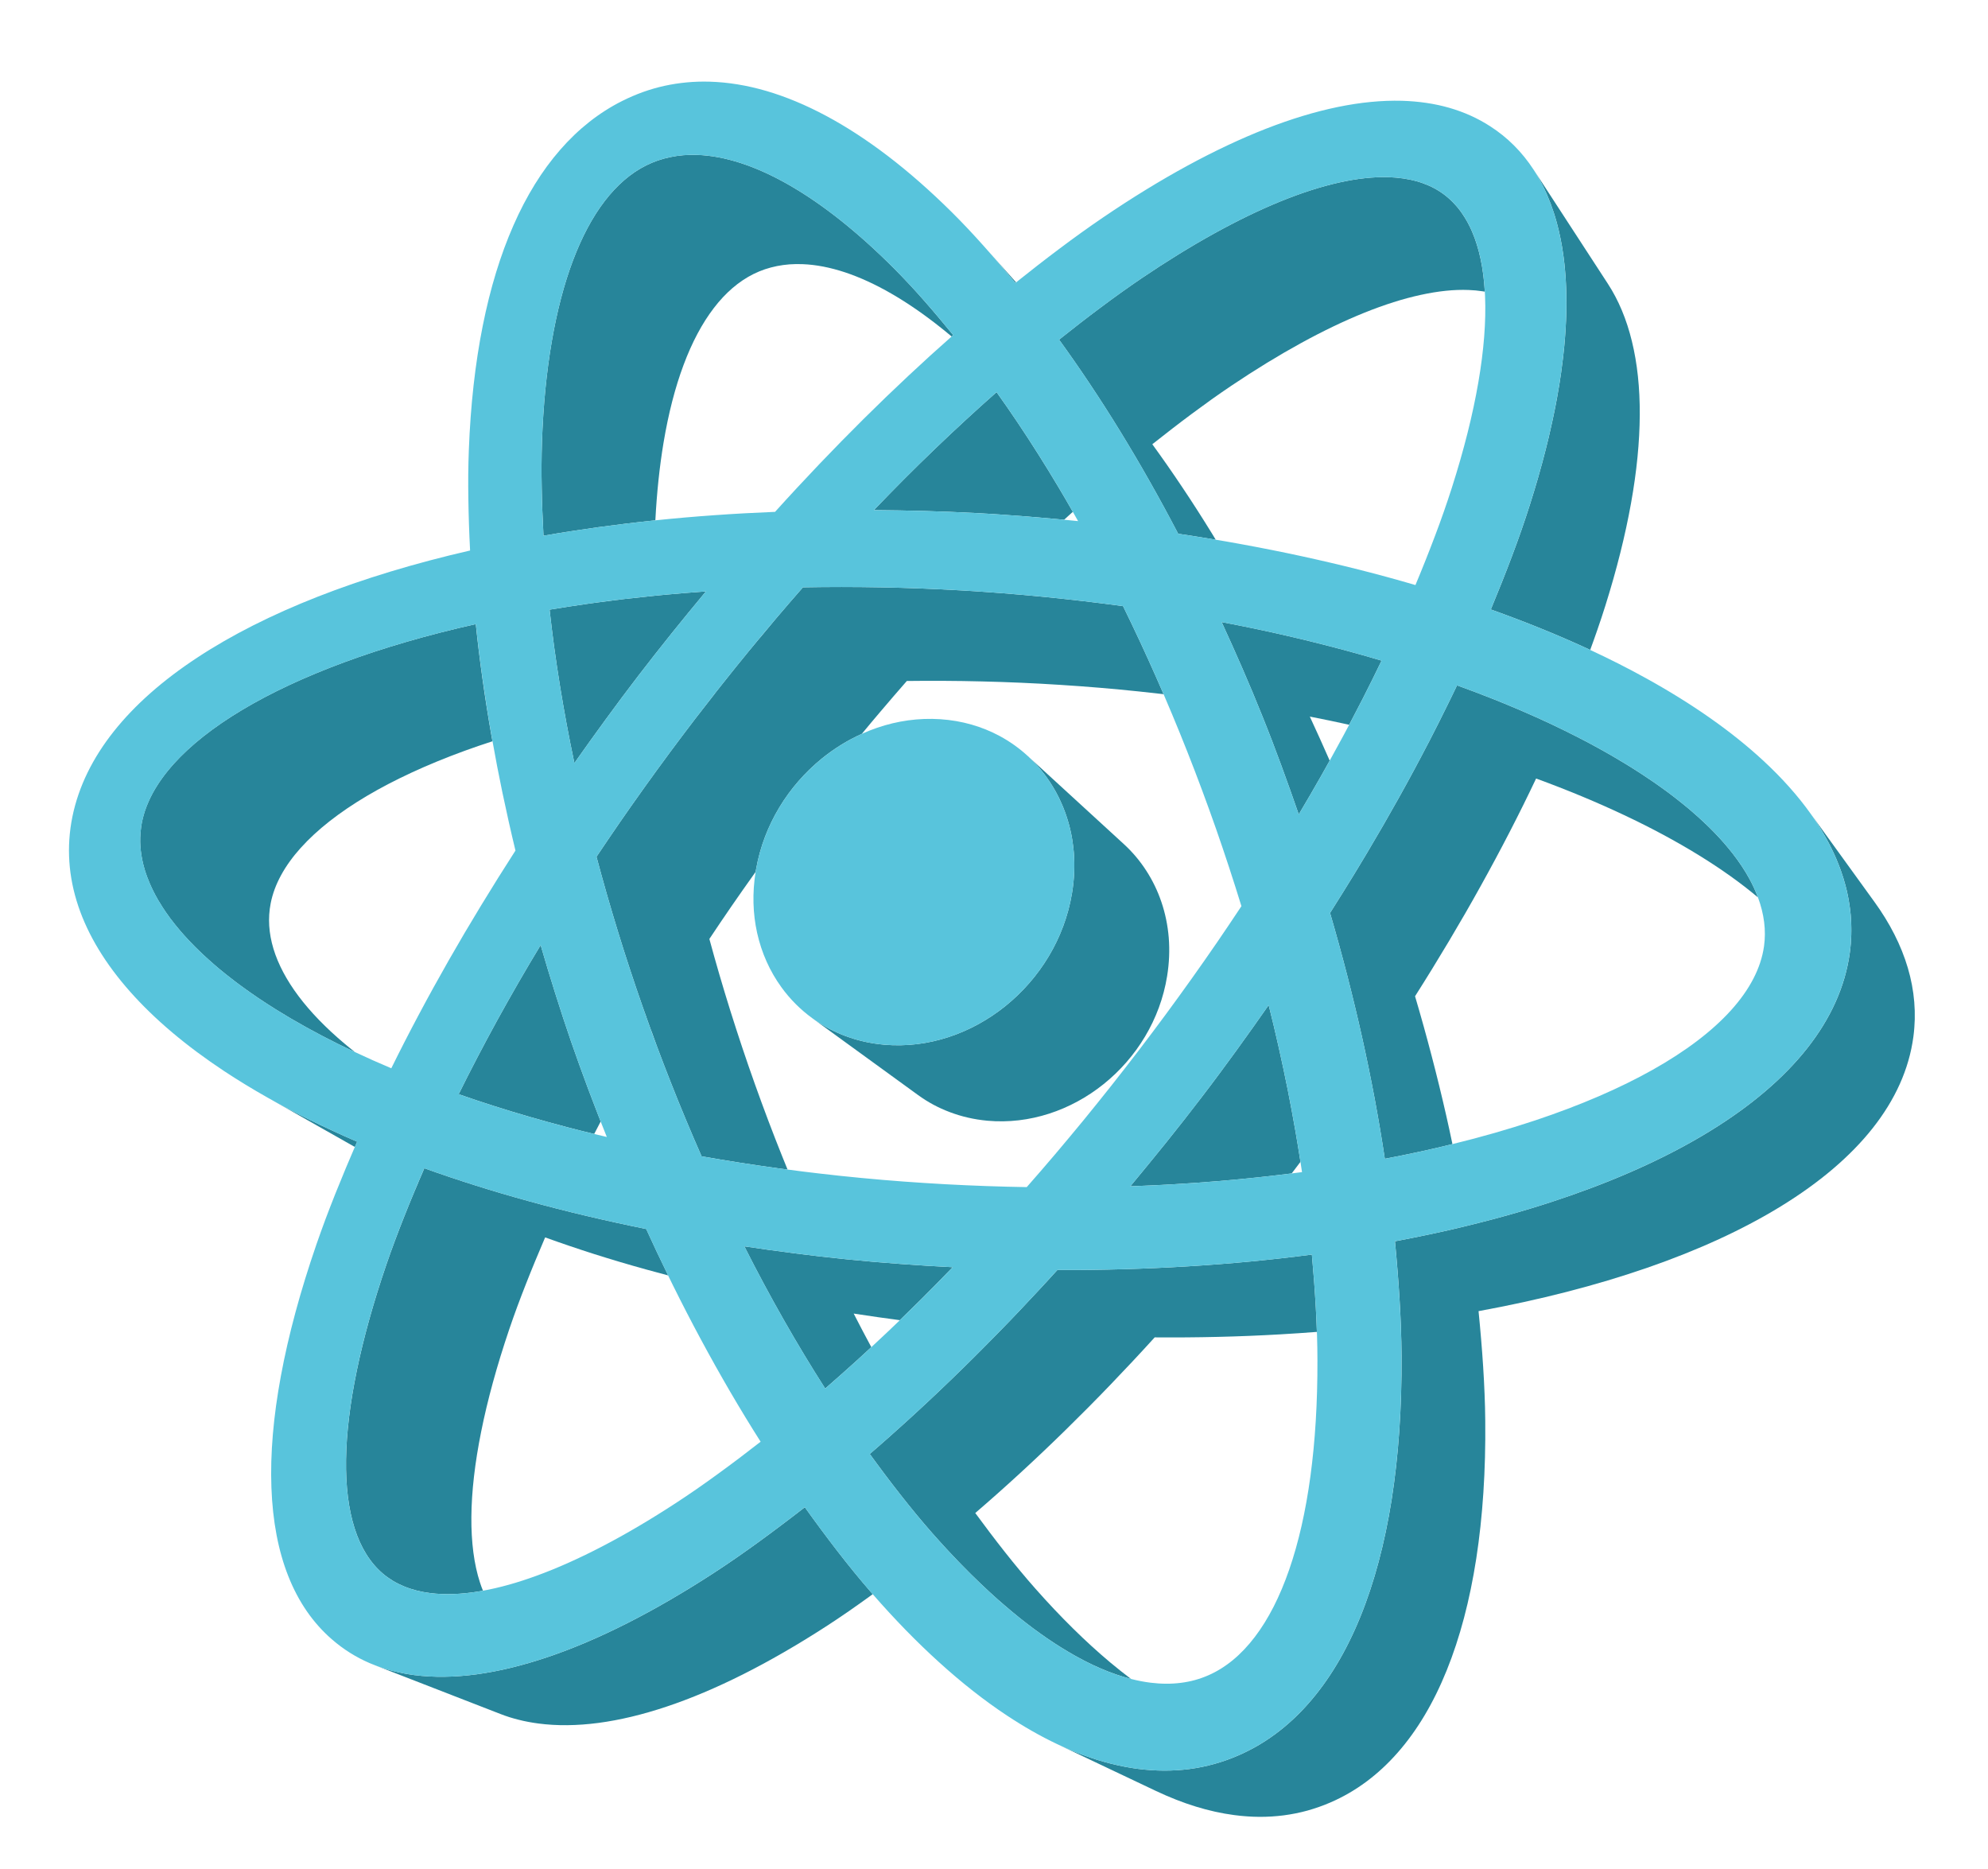 <svg width="316" height="297" viewBox="0 0 316 297" fill="none" xmlns="http://www.w3.org/2000/svg">
<g clip-path="url(#clip0_6004_10576)">
<path d="M47.827 134.73C50.402 131.866 53.922 129.109 58.281 126.519C62.651 123.93 67.877 121.51 73.852 119.327C75.283 118.808 76.759 118.299 78.278 117.81C78.215 117.469 78.151 117.135 78.094 116.795C77.568 113.797 77.102 110.821 76.69 107.882C76.276 104.949 75.922 102.049 75.627 99.187C67.904 100.919 60.88 102.974 54.654 105.277C48.445 107.575 43.019 110.12 38.476 112.835C33.945 115.551 30.28 118.436 27.594 121.426C27.422 121.619 27.256 121.807 27.095 122.001C26.934 122.184 26.78 122.367 26.636 122.552C26.487 122.735 26.344 122.92 26.2 123.104C26.188 123.12 26.175 123.136 26.163 123.151C26.025 123.33 25.893 123.51 25.767 123.69C25.623 123.885 25.483 124.087 25.35 124.283C25.224 124.463 25.108 124.65 24.993 124.83C24.871 125.022 24.755 125.214 24.64 125.401C24.393 125.823 24.164 126.24 23.957 126.66C23.877 126.821 23.803 126.983 23.729 127.139C23.635 127.333 23.552 127.528 23.476 127.717C23.399 127.901 23.324 128.08 23.259 128.259C23.252 128.275 23.245 128.291 23.244 128.303C23.167 128.498 23.102 128.688 23.036 128.878C22.97 129.074 22.91 129.271 22.855 129.468C22.741 129.855 22.648 130.245 22.567 130.635C22.511 130.916 22.461 131.197 22.427 131.485C22.387 131.772 22.354 132.06 22.331 132.349C22.313 132.571 22.301 132.799 22.294 133.022C22.292 133.05 22.29 133.072 22.289 133.095C22.285 133.145 22.286 133.195 22.288 133.245C22.277 133.602 22.282 133.96 22.304 134.32C22.309 134.404 22.313 134.494 22.323 134.578C22.322 134.595 22.326 134.612 22.325 134.629C22.337 134.825 22.356 135.017 22.379 135.214C22.405 135.456 22.436 135.699 22.479 135.943C22.516 136.186 22.558 136.43 22.612 136.674C22.656 136.89 22.706 137.106 22.757 137.323C22.766 137.351 22.769 137.38 22.778 137.403C22.834 137.619 22.89 137.842 22.956 138.059C22.992 138.18 23.027 138.305 23.062 138.425C23.107 138.563 23.152 138.706 23.203 138.845C23.257 139.011 23.316 139.183 23.381 139.35C23.506 139.69 23.642 140.03 23.789 140.372C23.831 140.476 23.873 140.58 23.927 140.684C23.974 140.789 24.022 140.893 24.07 140.997C24.261 141.415 24.469 141.834 24.694 142.254C24.806 142.464 24.924 142.674 25.042 142.885L25.101 142.99C25.329 143.377 25.568 143.759 25.812 144.147C25.947 144.359 26.087 144.566 26.227 144.778C26.268 144.837 26.308 144.89 26.343 144.949C26.569 145.28 26.807 145.606 27.044 145.932C27.075 145.968 27.106 146.004 27.131 146.045C27.364 146.36 27.608 146.675 27.869 146.992C28.119 147.313 28.385 147.631 28.657 147.943C28.837 148.158 29.016 148.368 29.208 148.573C29.774 149.21 30.369 149.838 30.998 150.469C31.211 150.681 31.424 150.894 31.643 151.101C31.862 151.314 32.081 151.527 32.305 151.734C32.582 151.997 32.87 152.254 33.158 152.512C33.445 152.775 33.739 153.032 34.038 153.291C34.605 153.783 35.189 154.27 35.795 154.754C35.996 154.915 36.202 155.077 36.407 155.238C36.613 155.405 36.824 155.567 37.036 155.724C37.216 155.866 37.395 156.003 37.575 156.141C37.607 156.165 37.639 156.19 37.671 156.21C37.888 156.372 38.099 156.534 38.322 156.691C38.539 156.854 38.762 157.017 38.991 157.174C39.213 157.337 39.436 157.5 39.664 157.658C40.121 157.979 40.584 158.3 41.052 158.617C41.968 159.231 42.912 159.842 43.885 160.45C43.922 160.47 43.954 160.495 43.992 160.514C44.499 160.828 45.013 161.143 45.538 161.452C45.789 161.606 46.041 161.76 46.298 161.909C49.401 163.724 52.776 165.505 56.436 167.219C55.871 166.778 55.323 166.332 54.792 165.888C51.806 163.378 49.343 160.836 47.446 158.306C45.554 155.781 44.217 153.262 43.469 150.794C42.722 148.326 42.565 145.911 43.025 143.572C43.609 140.567 45.246 137.595 47.821 134.73L47.827 134.73ZM149.187 50.451C148.413 49.529 147.632 48.624 146.855 47.741C146.083 46.864 145.315 46.015 144.54 45.183C144.529 45.171 144.513 45.158 144.503 45.147C143.723 44.308 142.935 43.492 142.146 42.697C139.236 39.779 136.372 37.206 133.571 34.984C130.78 32.769 128.051 30.9 125.406 29.389C122.773 27.879 120.218 26.721 117.774 25.925C115.331 25.129 112.994 24.687 110.785 24.619C110.052 24.595 109.334 24.61 108.628 24.667C107.923 24.728 107.231 24.825 106.558 24.967C105.88 25.104 105.221 25.286 104.582 25.504C103.936 25.727 103.31 25.99 102.703 26.294C100.263 27.51 98.066 29.421 96.123 31.95C94.179 34.485 92.494 37.649 91.084 41.377C89.673 45.11 88.543 49.419 87.714 54.238C86.878 59.073 86.349 64.43 86.147 70.253C86.109 71.441 86.087 72.646 86.08 73.864C86.074 75.082 86.083 76.312 86.109 77.554C86.128 78.802 86.163 80.057 86.215 81.318C86.261 82.585 86.323 83.858 86.39 85.143C89.227 84.646 92.121 84.199 95.075 83.789C98.033 83.385 101.051 83.02 104.114 82.703C104.132 82.699 104.154 82.701 104.171 82.697C104.402 78.278 104.839 74.16 105.469 70.376C106.245 65.732 107.311 61.591 108.654 58.003C109.991 54.42 111.604 51.385 113.467 48.956C115.324 46.526 117.441 44.704 119.787 43.542C120.37 43.253 120.973 43.004 121.589 42.796C122.211 42.588 122.847 42.42 123.497 42.287C124.146 42.159 124.815 42.067 125.492 42.014C126.174 41.967 126.864 41.955 127.574 41.983C129.704 42.062 131.957 42.502 134.317 43.281C136.678 44.065 139.145 45.199 141.692 46.668C144.25 48.144 146.888 49.956 149.588 52.109C150.142 52.549 150.706 53.007 151.263 53.481C151.347 53.404 151.432 53.333 151.516 53.261C150.744 52.312 149.966 51.373 149.187 50.451ZM168.21 77.363C167.146 75.58 166.078 73.836 164.991 72.124C163.914 70.418 162.824 68.745 161.725 67.11C160.626 65.481 159.525 63.88 158.409 62.322C156.787 63.753 155.158 65.217 153.531 66.721C151.899 68.218 150.276 69.75 148.65 71.309C147.018 72.873 145.396 74.466 143.77 76.093C142.151 77.72 140.528 79.38 138.909 81.069C140.237 81.084 141.564 81.099 142.903 81.121C144.241 81.143 145.584 81.171 146.932 81.21C148.281 81.244 149.64 81.29 150.998 81.347C152.361 81.398 153.736 81.462 155.109 81.537C156.488 81.612 157.861 81.693 159.221 81.789C160.588 81.88 161.948 81.982 163.302 82.089C164.655 82.195 166.003 82.313 167.345 82.436C167.946 82.489 168.547 82.542 169.143 82.6L169.148 82.6C169.608 82.173 170.067 81.757 170.531 81.341C169.763 79.995 168.993 78.671 168.21 77.363ZM94.976 176.945C94.486 175.694 94.008 174.432 93.531 173.171C93.058 171.909 92.592 170.643 92.132 169.366C91.672 168.095 91.218 166.818 90.775 165.532C90.333 164.25 89.901 162.965 89.481 161.685C89.061 160.406 88.646 159.121 88.248 157.844C87.844 156.566 87.451 155.294 87.064 154.017C86.683 152.747 86.306 151.476 85.936 150.206C84.724 152.206 83.546 154.203 82.396 156.191C81.246 158.185 80.131 160.17 79.045 162.141C77.958 164.118 76.905 166.091 75.882 168.05C74.858 170.009 73.868 171.959 72.908 173.901C74.697 174.528 76.527 175.142 78.403 175.737C80.279 176.338 82.195 176.92 84.152 177.488C86.114 178.056 88.123 178.611 90.171 179.148C91.572 179.515 93.001 179.874 94.448 180.223C94.528 180.073 94.601 179.928 94.68 179.777C94.944 179.267 95.209 178.757 95.48 178.242C95.312 177.81 95.144 177.377 94.976 176.945ZM183.769 107.611C182.918 105.683 182.053 103.782 181.176 101.897C180.298 100.022 179.413 98.164 178.515 96.333C176.462 96.053 174.397 95.795 172.303 95.546C170.22 95.304 168.113 95.076 165.982 94.863C163.857 94.656 161.713 94.465 159.546 94.293C158.777 94.233 158.008 94.177 157.238 94.122C155.834 94.017 154.417 93.928 152.994 93.843C152.715 93.827 152.43 93.81 152.151 93.799C151.191 93.74 150.236 93.693 149.286 93.651C148.337 93.604 147.392 93.563 146.448 93.528C144.29 93.447 142.159 93.385 140.042 93.346C137.932 93.308 135.836 93.288 133.768 93.287C131.699 93.285 129.656 93.309 127.63 93.344C126.176 95.001 124.731 96.675 123.291 98.372C122.45 99.368 121.613 100.386 120.77 101.398L120.759 101.397C120.171 102.099 119.582 102.813 118.993 103.526C117.566 105.269 116.149 107.029 114.742 108.807C114.362 109.286 113.982 109.764 113.602 110.248L113.613 110.249C112.584 111.56 111.556 112.87 110.537 114.198C109.843 115.11 109.149 116.022 108.46 116.934C107.79 117.826 107.125 118.718 106.46 119.61C106.447 119.631 106.429 119.652 106.416 119.673C105.061 121.5 103.733 123.328 102.423 125.159C101.717 126.142 101.023 127.127 100.328 128.112C99.734 128.959 99.14 129.812 98.552 130.659C97.285 132.499 96.041 134.334 94.815 136.165C95.338 138.134 95.888 140.117 96.454 142.101C97.026 144.085 97.615 146.076 98.231 148.075C98.846 150.08 99.484 152.086 100.149 154.1C100.809 156.114 101.496 158.13 102.206 160.153C102.293 160.4 102.38 160.647 102.472 160.895C102.565 161.142 102.657 161.39 102.744 161.637L102.729 161.625C102.994 162.383 103.265 163.142 103.542 163.896C103.542 163.891 103.554 163.886 103.554 163.88C103.83 164.645 104.1 165.421 104.382 166.181C105.127 168.179 105.884 170.161 106.665 172.128C107.44 174.101 108.233 176.058 109.045 177.994C109.856 179.936 110.679 181.862 111.521 183.772C113.523 184.12 115.548 184.459 117.608 184.784C119.663 185.102 121.752 185.413 123.866 185.702C124.304 185.759 124.742 185.822 125.186 185.874C124.904 185.192 124.627 184.505 124.351 183.818C123.592 181.925 122.851 180.023 122.122 178.099C121.399 176.181 120.688 174.247 119.995 172.303C119.302 170.36 118.631 168.418 117.982 166.478C117.339 164.544 116.712 162.617 116.107 160.691C115.502 158.766 114.924 156.848 114.363 154.937C113.808 153.027 113.268 151.123 112.756 149.228C113.921 147.47 115.114 145.714 116.324 143.954C117.538 142.2 118.77 140.442 120.025 138.686C120.05 138.649 120.082 138.607 120.107 138.57C120.135 138.421 120.159 138.266 120.188 138.112C120.814 134.579 122.102 131.267 123.889 128.306C125.675 125.346 127.967 122.732 130.604 120.582C132.563 118.988 134.715 117.654 136.994 116.627C137.986 115.42 138.989 114.225 139.996 113.042C141.374 111.418 142.757 109.811 144.144 108.228C146.097 108.203 148.065 108.196 150.06 108.208C152.05 108.22 154.066 108.245 156.097 108.299C158.134 108.348 160.192 108.416 162.265 108.507C164.343 108.598 166.448 108.709 168.568 108.848C170.687 108.982 172.789 109.136 174.872 109.312C176.961 109.488 179.025 109.685 181.066 109.896C182.373 110.033 183.668 110.174 184.957 110.326C184.563 109.418 184.169 108.515 183.769 107.611ZM105.682 94.523C105.416 94.547 105.157 94.571 104.896 94.601C104.636 94.631 104.371 94.655 104.111 94.679C102.512 94.838 100.928 95.009 99.367 95.187C99.095 95.222 98.824 95.251 98.552 95.285L98.563 95.286C97.289 95.448 96.02 95.605 94.768 95.774C94.264 95.841 93.759 95.913 93.26 95.985C91.258 96.268 89.295 96.572 87.357 96.894C87.578 98.856 87.82 100.837 88.088 102.83C88.362 104.83 88.663 106.844 88.991 108.876C89.035 109.159 89.081 109.442 89.131 109.725C89.392 111.316 89.67 112.914 89.969 114.524C89.995 114.689 90.026 114.859 90.058 115.023C90.444 117.093 90.857 119.177 91.303 121.274C92.118 120.115 92.944 118.951 93.776 117.792C94.602 116.634 95.439 115.476 96.286 114.325C97.129 113.167 97.983 112.011 98.842 110.86C99.707 109.705 100.577 108.555 101.458 107.406C102.34 106.252 103.225 105.115 104.117 103.984C105.002 102.852 105.898 101.727 106.793 100.613C107.689 99.499 108.589 98.391 109.495 97.283C110.401 96.181 111.306 95.085 112.211 93.994C110 94.149 107.823 94.323 105.682 94.523Z" fill="#27859A"/>
<path d="M161.512 44.88C161.471 44.91 161.434 44.946 161.393 44.976C160.559 43.961 159.718 42.961 158.882 41.973C158.523 41.553 158.163 41.139 157.804 40.725C157.475 40.342 157.146 39.964 156.811 39.591C157.079 39.891 157.351 40.203 157.624 40.51L161.512 44.88Z" fill="#27859A"/>
<path d="M236.014 46.352C235.904 46.332 235.788 46.312 235.671 46.297C234.957 46.184 234.217 46.115 233.451 46.088C231.142 45.995 228.587 46.263 225.809 46.871C223.036 47.473 220.046 48.422 216.867 49.702C213.688 50.982 210.314 52.599 206.786 54.534C203.258 56.468 199.565 58.725 195.74 61.296C194.704 61.991 193.666 62.713 192.621 63.452C191.581 64.197 190.534 64.959 189.486 65.737C188.431 66.519 187.382 67.314 186.331 68.125C185.275 68.936 184.217 69.763 183.164 70.602C184.762 72.802 186.344 75.067 187.908 77.409C189.478 79.751 191.026 82.165 192.557 84.644C192.785 85.02 193.019 85.396 193.247 85.777C191.277 85.443 189.284 85.123 187.272 84.825C185.782 81.975 184.27 79.184 182.724 76.463C181.189 73.749 179.626 71.105 178.046 68.527C176.467 65.955 174.864 63.453 173.245 61.029C171.631 58.605 169.994 56.257 168.346 53.981C168.549 53.818 168.758 53.656 168.961 53.498C168.998 53.462 169.04 53.432 169.075 53.407C169.931 52.72 170.791 52.05 171.646 51.386C172.744 50.533 173.842 49.698 174.938 48.885C176.028 48.066 177.123 47.264 178.211 46.489C179.298 45.714 180.378 44.955 181.456 44.224C185.448 41.528 189.296 39.154 192.972 37.12C196.654 35.086 200.163 33.384 203.477 32.031C206.791 30.677 209.909 29.672 212.792 29.022C215.686 28.373 218.343 28.085 220.743 28.158C221.542 28.187 222.311 28.253 223.054 28.362C223.796 28.471 224.508 28.617 225.188 28.81C225.868 28.998 226.517 29.234 227.135 29.506C227.752 29.778 228.333 30.098 228.882 30.454C229.026 30.549 229.164 30.644 229.302 30.739C229.398 30.808 229.493 30.877 229.583 30.945C229.784 31.101 229.984 31.262 230.173 31.422C230.268 31.503 230.357 31.582 230.446 31.667C230.812 32.004 231.165 32.361 231.493 32.745C231.55 32.8 231.601 32.865 231.653 32.925C231.709 32.991 231.76 33.056 231.811 33.122C231.821 33.134 231.826 33.145 231.831 33.151C231.939 33.277 232.041 33.408 232.136 33.544C232.238 33.681 232.339 33.823 232.434 33.965C233.028 34.828 233.547 35.779 233.997 36.821C235.124 39.447 235.803 42.641 236.014 46.352Z" fill="#27859A"/>
<path d="M56.77 181.451C56.647 181.732 56.524 182.013 56.407 182.289L43.478 174.97C43.672 175.075 43.871 175.18 44.07 175.291C44.377 175.455 44.683 175.624 44.989 175.788C45.247 175.931 45.505 176.069 45.764 176.207C45.818 176.233 45.866 176.26 45.92 176.286C46.232 176.451 46.544 176.615 46.863 176.774C47.181 176.939 47.499 177.098 47.816 177.263C48.302 177.508 48.792 177.754 49.283 177.999C49.834 178.272 50.395 178.545 50.957 178.813C51.054 178.86 51.152 178.907 51.249 178.948C51.795 179.209 52.341 179.464 52.898 179.721C54.163 180.312 55.453 180.883 56.77 181.451Z" fill="#27859A"/>
<path d="M106.203 202.7C105.055 202.402 103.918 202.095 102.794 201.782C99.962 201 97.196 200.178 94.499 199.323C91.814 198.468 89.199 197.58 86.653 196.658C86.118 197.901 85.594 199.139 85.087 200.373C84.575 201.607 84.08 202.837 83.602 204.056C83.119 205.276 82.659 206.491 82.211 207.691C81.768 208.896 81.343 210.092 80.941 211.279C78.973 217.097 77.485 222.529 76.486 227.519C75.48 232.514 74.959 237.055 74.927 241.076C74.895 245.109 75.347 248.62 76.3 251.529C76.445 251.97 76.601 252.402 76.771 252.812C76.549 252.856 76.327 252.894 76.111 252.928C73.294 253.387 70.725 253.48 68.432 253.193C67.671 253.1 66.942 252.964 66.244 252.786C65.546 252.608 64.884 252.394 64.249 252.131L64.243 252.131C63.608 251.868 63.004 251.569 62.436 251.228C61.869 250.881 61.333 250.498 60.829 250.067C58.823 248.35 57.337 245.936 56.367 242.892C55.4 239.859 54.949 236.202 55.006 231.999C55.068 227.807 55.633 223.068 56.711 217.86C57.783 212.659 59.358 206.988 61.434 200.921C61.858 199.68 62.309 198.436 62.778 197.176C63.242 195.922 63.734 194.659 64.238 193.385C64.742 192.112 65.264 190.829 65.803 189.541C66.031 189 66.271 188.449 66.499 187.903L66.493 187.902C66.603 187.654 66.706 187.405 66.81 187.156L66.816 187.156C67.029 186.659 67.236 186.167 67.449 185.67C70.082 186.615 72.797 187.528 75.581 188.407C78.371 189.287 81.236 190.133 84.178 190.936C87.125 191.749 90.142 192.518 93.23 193.248C96.323 193.979 99.486 194.676 102.715 195.327C103.852 197.82 105.015 200.276 106.203 202.7Z" fill="#27859A"/>
<path d="M185.518 155.134C184.959 158.599 183.738 161.844 182.001 164.747C180.269 167.651 178.027 170.206 175.429 172.293C172.837 174.374 169.889 175.985 166.754 176.995C163.624 178.005 160.3 178.419 156.949 178.116C155.897 178.016 154.873 177.857 153.882 177.627C152.896 177.404 151.932 177.11 151.012 176.764C150.086 176.417 149.198 176.017 148.349 175.559C147.493 175.1 146.682 174.584 145.913 174.025L129.332 161.981C129.263 161.931 129.194 161.881 129.12 161.825C129.29 161.95 129.465 162.076 129.64 162.196C129.805 162.304 129.97 162.417 130.136 162.52C130.301 162.628 130.467 162.736 130.638 162.833C130.809 162.942 130.981 163.039 131.153 163.137C131.56 163.37 131.98 163.593 132.407 163.8C132.601 163.894 132.795 163.987 132.996 164.076C133.239 164.19 133.483 164.293 133.728 164.396C133.918 164.472 134.113 164.549 134.309 164.626C134.359 164.641 134.407 164.662 134.457 164.677C134.68 164.762 134.903 164.841 135.133 164.915C135.362 164.994 135.592 165.068 135.822 165.137C136.008 165.191 136.2 165.245 136.392 165.299C136.519 165.332 136.645 165.364 136.771 165.396C136.975 165.451 137.178 165.501 137.388 165.546C137.597 165.596 137.807 165.634 138.022 165.679C138.099 165.697 138.176 165.708 138.254 165.72C138.48 165.766 138.702 165.8 138.929 165.84L138.995 165.846C139.25 165.888 139.505 165.919 139.761 165.951C140.027 165.983 140.3 166.016 140.573 166.037C144.058 166.34 147.514 165.892 150.777 164.825C154.046 163.759 157.112 162.067 159.824 159.884C162.53 157.7 164.878 155.024 166.698 151.988C168.513 148.957 169.801 145.566 170.4 141.953C170.772 139.736 170.854 137.557 170.688 135.465C170.662 135.156 170.63 134.852 170.592 134.553C170.567 134.305 170.536 134.056 170.493 133.813C170.477 133.672 170.454 133.53 170.431 133.394C170.345 132.857 170.235 132.328 170.114 131.804C170 131.326 169.875 130.852 169.732 130.388C169.661 130.154 169.584 129.918 169.507 129.683C169.43 129.454 169.348 129.218 169.265 128.994C169.182 128.763 169.094 128.533 168.999 128.308C168.934 128.146 168.862 127.984 168.791 127.822C168.687 127.573 168.578 127.33 168.462 127.092C168.405 126.964 168.347 126.842 168.284 126.72C168.168 126.482 168.047 126.243 167.919 126.015C167.826 125.845 167.733 125.676 167.634 125.506C167.141 124.646 166.595 123.82 166.001 123.041C165.777 122.75 165.547 122.463 165.312 122.182C165.173 122.015 165.03 121.847 164.88 121.684C164.617 121.39 164.348 121.106 164.072 120.833C163.964 120.718 163.855 120.609 163.74 120.505C163.714 120.475 163.682 120.45 163.657 120.42L178.641 134.154C179.99 135.389 181.18 136.797 182.179 138.34C183.184 139.883 184.004 141.568 184.609 143.354C185.219 145.146 185.613 147.044 185.777 149.018C185.934 150.998 185.857 153.042 185.518 155.134Z" fill="#27859A"/>
<path d="M259.256 79.99C258.346 85.059 256.992 90.49 255.181 96.249C254.776 97.536 254.349 98.832 253.892 100.143C253.535 101.182 253.156 102.231 252.769 103.29C247.848 101.001 242.567 98.858 236.972 96.862C237.561 95.445 238.138 94.026 238.698 92.617C239.258 91.209 239.805 89.81 240.324 88.42C240.849 87.031 241.35 85.651 241.828 84.286C242.3 82.921 242.755 81.565 243.18 80.224C243.419 79.472 243.652 78.73 243.873 77.988C244.071 77.327 244.268 76.677 244.454 76.027C244.485 75.912 244.516 75.803 244.547 75.694C244.748 74.994 244.943 74.3 245.127 73.61C245.158 73.501 245.188 73.397 245.213 73.293C245.379 72.68 245.534 72.078 245.688 71.475C245.851 70.829 246.014 70.182 246.165 69.546C246.36 68.712 246.549 67.883 246.725 67.07C246.811 66.691 246.891 66.311 246.966 65.932C247.008 65.756 247.038 65.585 247.074 65.415C247.128 65.157 247.183 64.893 247.231 64.634C247.288 64.342 247.345 64.05 247.396 63.758C247.431 63.593 247.461 63.434 247.49 63.268C247.511 63.147 247.532 63.02 247.553 62.899C247.78 61.659 247.978 60.434 248.145 59.235C248.259 58.434 248.361 57.642 248.45 56.867C248.481 56.618 248.506 56.369 248.531 56.119C248.576 55.771 248.608 55.427 248.641 55.083C248.677 54.627 248.723 54.184 248.758 53.74C248.832 52.807 248.888 51.883 248.926 50.975C248.939 50.747 248.945 50.524 248.951 50.301C248.964 50.001 248.97 49.705 248.977 49.409C248.981 49.219 248.984 49.03 248.983 48.84C248.985 48.672 248.987 48.505 248.989 48.337C248.994 47.913 248.987 47.499 248.981 47.085C248.982 47.001 248.977 46.922 248.978 46.844C248.969 46.452 248.961 46.06 248.941 45.673C248.935 45.461 248.93 45.248 248.912 45.04C248.904 44.787 248.891 44.535 248.871 44.287C248.859 44.018 248.835 43.748 248.811 43.484C248.803 43.298 248.784 43.113 248.765 42.932C248.743 42.645 248.715 42.353 248.682 42.071C248.684 42.043 248.685 42.021 248.677 41.992C248.639 41.615 248.59 41.236 248.541 40.869C248.523 40.745 248.51 40.627 248.491 40.508C248.45 40.169 248.398 39.841 248.34 39.512C248.321 39.388 248.302 39.275 248.284 39.156C248.218 38.776 248.152 38.408 248.075 38.038C248.043 37.874 248.011 37.709 247.973 37.55C247.846 36.953 247.713 36.367 247.562 35.796C247.506 35.579 247.45 35.368 247.389 35.151C247.324 34.911 247.253 34.671 247.182 34.436C247.119 34.235 247.061 34.041 246.993 33.84C246.673 32.848 246.312 31.892 245.913 30.972C245.81 30.723 245.7 30.48 245.584 30.241C245.474 29.998 245.359 29.76 245.237 29.527C245.126 29.3 245.009 29.073 244.887 28.851C244.887 28.845 244.882 28.834 244.877 28.828C244.872 28.822 244.872 28.816 244.867 28.81C244.745 28.588 244.622 28.366 244.499 28.15C244.366 27.921 244.232 27.698 244.098 27.475C243.988 27.305 243.884 27.134 243.774 26.963L255.564 45.078C257.275 47.7 258.553 50.763 259.399 54.244C260.251 57.732 260.671 61.638 260.646 65.933C260.626 70.24 260.165 74.937 259.256 79.99Z" fill="#27859A"/>
<path d="M138.726 253.36C138.535 253.502 138.339 253.643 138.149 253.779C136.995 254.615 135.837 255.429 134.693 256.222C133.543 257.014 132.4 257.779 131.26 258.516C126.699 261.459 122.3 263.995 118.073 266.12C113.858 268.235 109.821 269.939 105.98 271.223C102.15 272.508 98.522 273.373 95.111 273.825C91.706 274.271 88.525 274.305 85.578 273.916C85.04 273.845 84.508 273.759 83.989 273.662C83.464 273.565 82.952 273.451 82.446 273.322C81.94 273.198 81.441 273.053 80.954 272.903C80.462 272.746 79.982 272.574 79.514 272.392L59.74 264.712C59.931 264.783 60.127 264.854 60.318 264.92C60.46 264.97 60.602 265.02 60.75 265.066C60.913 265.123 61.083 265.181 61.247 265.228C61.307 265.249 61.362 265.265 61.417 265.28C61.608 265.34 61.806 265.395 62.003 265.45C62.097 265.474 62.185 265.497 62.278 265.521C62.295 265.523 62.311 265.53 62.328 265.531C62.361 265.534 62.388 265.547 62.421 265.555C62.487 265.577 62.553 265.593 62.619 265.61C62.635 265.617 62.657 265.618 62.674 265.62C62.839 265.666 63.009 265.708 63.18 265.744L63.197 265.745C63.422 265.802 63.654 265.848 63.881 265.888C63.93 265.903 63.98 265.913 64.029 265.922C64.112 265.94 64.189 265.957 64.272 265.969C64.482 266.008 64.692 266.047 64.908 266.081L64.919 266.082C65.229 266.134 65.545 266.182 65.867 266.224C68.925 266.616 72.231 266.575 75.767 266.1C79.314 265.62 83.093 264.7 87.085 263.35C91.082 262 95.289 260.209 99.686 257.985C104.089 255.756 108.678 253.095 113.435 250.006C114.623 249.234 115.819 248.428 117.017 247.601C118.215 246.773 119.421 245.918 120.628 245.041C121.836 244.164 123.051 243.26 124.267 242.344C125.488 241.429 126.706 240.492 127.93 239.543C128.784 240.734 129.638 241.913 130.505 243.077C131.366 244.24 132.24 245.388 133.11 246.518C133.985 247.649 134.867 248.758 135.751 249.845C136.636 250.926 137.527 251.992 138.427 253.024C138.525 253.138 138.628 253.252 138.726 253.36Z" fill="#27859A"/>
<path d="M206.713 184.653C206.293 185.213 205.868 185.771 205.443 186.33C205.399 186.383 205.361 186.441 205.318 186.494C203.698 186.695 202.057 186.89 200.4 187.067C198.189 187.306 195.94 187.525 193.666 187.714C191.392 187.903 189.091 188.068 186.754 188.202C184.422 188.342 182.064 188.452 179.669 188.537C180.629 187.384 181.583 186.229 182.533 185.064C183.488 183.904 184.438 182.733 185.383 181.556C186.328 180.379 187.268 179.195 188.204 178.001C189.145 176.806 190.075 175.6 191.001 174.388C191.932 173.176 192.847 171.957 193.75 170.743C194.653 169.524 195.551 168.304 196.438 167.083C197.325 165.862 198.201 164.634 199.072 163.412C199.942 162.19 200.807 160.962 201.66 159.738C202.223 161.985 202.758 164.223 203.255 166.453C203.757 168.689 204.232 170.911 204.674 173.126C205.11 175.34 205.525 177.541 205.907 179.733C206.192 181.382 206.461 183.018 206.713 184.653Z" fill="#27859A"/>
<path d="M209.158 207.943C209.079 206.534 208.989 205.113 208.883 203.685C208.777 202.263 208.654 200.828 208.527 199.388C205.338 199.806 202.096 200.171 198.803 200.486C195.515 200.797 192.181 201.059 188.795 201.261C185.42 201.47 182 201.619 178.544 201.715C175.089 201.811 171.598 201.854 168.073 201.838C167.065 202.949 166.053 204.054 165.036 205.142C164.534 205.683 164.026 206.224 163.512 206.765C162.569 207.78 161.615 208.784 160.662 209.776C159.141 211.355 157.622 212.911 156.095 214.434C155.614 214.915 155.133 215.397 154.652 215.879C154.171 216.361 153.685 216.836 153.205 217.307C150.714 219.748 148.222 222.122 145.725 224.417C144.685 225.38 143.64 226.326 142.591 227.26C141.709 228.057 140.823 228.847 139.932 229.621C139.372 230.113 138.812 230.6 138.252 231.081C139.062 232.19 139.867 233.287 140.684 234.369C141.496 235.45 142.314 236.515 143.14 237.564C143.965 238.613 144.792 239.645 145.621 240.649C146.455 241.659 147.292 242.642 148.135 243.602C148.521 244.041 148.908 244.474 149.294 244.901C149.686 245.34 150.084 245.768 150.471 246.19C150.864 246.612 151.251 247.028 151.64 247.433C151.836 247.644 152.028 247.844 152.22 248.043C152.411 248.249 152.603 248.443 152.8 248.643C153.313 249.175 153.828 249.69 154.342 250.2C154.857 250.711 155.373 251.209 155.884 251.697C156.395 252.184 156.901 252.66 157.408 253.125C157.805 253.492 158.209 253.848 158.602 254.203C158.968 254.528 159.336 254.847 159.698 255.155L159.704 255.156C160.081 255.487 160.46 255.808 160.833 256.117C161.212 256.432 161.586 256.741 161.965 257.044C161.965 257.044 161.971 257.045 161.971 257.05C162.319 257.329 162.672 257.609 163.021 257.877C163.021 257.882 163.026 257.883 163.026 257.883C163.031 257.889 163.037 257.889 163.042 257.895C163.808 258.486 164.565 259.055 165.319 259.589C165.653 259.834 165.988 260.067 166.323 260.294C166.355 260.319 166.392 260.339 166.424 260.364C166.674 260.534 166.924 260.705 167.17 260.864C167.361 260.997 167.553 261.124 167.745 261.245C168.433 261.69 169.117 262.119 169.792 262.513C170.054 262.673 170.312 262.822 170.57 262.965C170.655 263.017 170.736 263.062 170.822 263.108C171.047 263.238 171.273 263.362 171.499 263.48C171.735 263.611 171.972 263.736 172.204 263.855C172.338 263.927 172.468 263.993 172.597 264.059C173.4 264.469 174.2 264.845 174.987 265.181C176.624 265.886 178.223 266.437 179.779 266.833C178.683 266.009 177.58 265.134 176.465 264.202C174.525 262.574 172.553 260.781 170.566 258.819C168.584 256.868 166.587 254.755 164.579 252.484C163.766 251.565 162.955 250.618 162.151 249.649C161.347 248.686 160.545 247.695 159.75 246.688C158.955 245.68 158.161 244.656 157.374 243.616C156.587 242.582 155.807 241.526 155.021 240.463C157.403 238.416 159.791 236.296 162.173 234.104C164.56 231.912 166.942 229.652 169.324 227.32C171.706 224.987 174.087 222.593 176.457 220.126C178.827 217.664 181.19 215.14 183.542 212.549C186.927 212.575 190.281 212.55 193.596 212.47C196.915 212.392 200.194 212.259 203.433 212.073C205.415 211.962 207.377 211.826 209.323 211.678C209.28 210.445 209.227 209.2 209.158 207.943ZM147.275 201.163C145.886 201.076 144.491 200.983 143.098 200.878C141.704 200.78 140.305 200.669 138.908 200.548C137.51 200.426 136.108 200.293 134.7 200.154C133.298 200.016 131.903 199.861 130.519 199.707C129.136 199.547 127.759 199.377 126.394 199.202C125.033 199.033 123.674 198.848 122.332 198.664C120.985 198.473 119.649 198.279 118.319 198.079C119.327 200.081 120.349 202.05 121.39 203.988C122.431 205.931 123.486 207.841 124.559 209.726C125.632 211.615 126.72 213.467 127.82 215.292C128.92 217.122 130.04 218.915 131.168 220.681C132.848 219.221 134.536 217.722 136.227 216.19C136.982 215.501 137.737 214.806 138.5 214.101C137.55 212.349 136.62 210.566 135.697 208.766C136.976 208.962 138.262 209.153 139.559 209.339C140.713 209.497 141.866 209.661 143.032 209.815C144.142 208.74 145.255 207.649 146.368 206.546C148.059 204.863 149.748 203.147 151.433 201.397C150.048 201.327 148.664 201.251 147.275 201.163Z" fill="#27859A"/>
<path d="M213.563 103.285C211.514 102.738 209.432 102.204 207.314 101.691C205.404 101.233 203.471 100.79 201.504 100.355L201.499 100.354C201.283 100.31 201.069 100.259 200.854 100.214C198.67 99.746 196.446 99.296 194.187 98.866C194.747 100.084 195.301 101.307 195.854 102.535C196.407 103.769 196.954 105.008 197.495 106.253C198.036 107.502 198.576 108.758 199.104 110.023C199.637 111.295 200.159 112.571 200.674 113.858C201.194 115.145 201.698 116.437 202.196 117.728C202.694 119.025 203.18 120.32 203.655 121.615C204.136 122.916 204.605 124.216 205.068 125.521C205.532 126.821 205.989 128.125 206.441 129.435C207.676 127.359 208.882 125.291 210.048 123.232C210.491 122.451 210.928 121.67 211.36 120.888C210.847 119.718 210.337 118.572 209.817 117.419C209.283 116.236 208.742 115.059 208.201 113.888C210.321 114.301 212.407 114.734 214.456 115.186C215.195 113.786 215.922 112.39 216.632 110.999C217.66 108.984 218.653 106.984 219.606 104.992C217.629 104.405 215.616 103.838 213.563 103.285ZM304.278 159.255C304.13 157.432 303.785 155.617 303.254 153.82C302.723 152.029 302.011 150.252 301.118 148.494C300.231 146.741 299.162 145.008 297.923 143.301L287.849 129.373C288.015 129.61 288.176 129.841 288.337 130.077C288.513 130.337 288.688 130.602 288.858 130.867C289.043 131.15 289.227 131.438 289.407 131.726C289.634 132.107 289.863 132.483 290.074 132.863C290.231 133.138 290.389 133.419 290.535 133.698C290.55 133.722 290.559 133.745 290.574 133.769C290.696 133.996 290.813 134.223 290.93 134.45C290.964 134.515 290.997 134.584 291.026 134.648C291.167 134.927 291.302 135.206 291.431 135.485C291.45 135.525 291.469 135.566 291.489 135.607C291.627 135.908 291.761 136.209 291.893 136.516C292.012 136.794 292.124 137.076 292.236 137.359C292.306 137.538 292.381 137.722 292.445 137.906C292.514 138.096 292.583 138.286 292.653 138.476C292.918 139.229 293.151 139.979 293.349 140.733C293.396 140.915 293.443 141.103 293.49 141.292C293.507 141.354 293.519 141.417 293.537 141.48C293.582 141.69 293.632 141.901 293.677 142.117C293.726 142.35 293.774 142.588 293.818 142.821C293.878 143.127 293.932 143.439 293.974 143.755C294.011 143.993 294.049 144.23 294.074 144.473C294.108 144.749 294.143 145.026 294.166 145.301C294.168 145.346 294.176 145.386 294.178 145.425C294.194 145.589 294.208 145.757 294.212 145.92C294.235 146.134 294.246 146.347 294.251 146.566C294.259 146.678 294.267 146.79 294.264 146.902C294.276 147.104 294.282 147.311 294.277 147.518C294.283 147.652 294.284 147.786 294.279 147.915C294.283 148.144 294.276 148.378 294.269 148.607C294.24 149.543 294.166 150.482 294.035 151.427C293.302 156.818 290.965 161.914 287.228 166.643C283.485 171.372 278.347 175.728 272.006 179.642C265.687 183.552 258.181 187.017 249.705 189.98C248.638 190.354 247.556 190.716 246.462 191.077C245.967 191.239 245.466 191.401 244.961 191.556C243.897 191.891 242.823 192.22 241.732 192.536C241.095 192.726 240.459 192.905 239.816 193.089C239.764 193.108 239.707 193.12 239.656 193.132C238.962 193.329 238.263 193.52 237.553 193.71C236.848 193.9 236.139 194.079 235.423 194.263C234.708 194.446 233.988 194.624 233.261 194.802C233.004 194.871 232.747 194.929 232.49 194.992C231.718 195.177 230.935 195.361 230.153 195.54C229.834 195.61 229.514 195.685 229.194 195.755C228.532 195.904 227.865 196.047 227.192 196.189C226.291 196.381 225.391 196.567 224.479 196.746C223.573 196.932 222.657 197.105 221.735 197.278C221.887 198.833 222.023 200.38 222.143 201.915C222.268 203.456 222.377 204.985 222.465 206.501C222.558 208.023 222.635 209.532 222.685 211.022C222.741 212.519 222.77 213.997 222.783 215.462C222.834 223.765 222.297 231.423 221.206 238.361C220.101 245.321 218.438 251.544 216.233 256.958C214.028 262.378 211.288 266.973 208.036 270.673C204.789 274.373 201.042 277.174 196.822 278.998C195.573 279.542 194.31 279.99 193.02 280.346C191.73 280.708 190.42 280.973 189.089 281.148C187.763 281.323 186.416 281.406 185.048 281.404C183.687 281.398 182.303 281.305 180.899 281.127C180.366 281.057 179.834 280.976 179.298 280.878C179.049 280.836 178.801 280.788 178.552 280.741C177.189 280.471 175.809 280.122 174.419 279.694C174.184 279.619 173.948 279.545 173.714 279.465C173.446 279.376 173.178 279.288 172.906 279.189C172.633 279.094 172.36 278.995 172.088 278.895C171.815 278.795 171.543 278.69 171.271 278.585C171.07 278.507 170.863 278.424 170.657 278.34C170.537 278.292 170.424 278.244 170.304 278.195C170.082 278.099 169.859 278.009 169.631 277.907C169.1 277.681 168.57 277.438 168.04 277.189L183.777 284.652C184.836 285.154 185.894 285.607 186.938 286.019C187.988 286.431 189.029 286.799 190.064 287.115C191.098 287.437 192.131 287.708 193.15 287.934C194.17 288.16 195.182 288.34 196.186 288.47C197.529 288.649 198.856 288.742 200.167 288.751C201.478 288.759 202.769 288.677 204.043 288.515C205.312 288.347 206.571 288.099 207.803 287.761C209.035 287.417 210.252 286.993 211.442 286.478C215.481 284.74 219.061 282.077 222.16 278.55C225.264 275.023 227.875 270.635 229.966 265.458C232.056 260.292 233.63 254.341 234.66 247.689C235.682 241.058 236.171 233.731 236.086 225.789C236.073 224.39 236.039 222.968 235.978 221.538C235.923 220.109 235.846 218.667 235.753 217.212C235.661 215.757 235.552 214.296 235.427 212.822C235.308 211.348 235.167 209.867 235.021 208.38C244.732 206.604 253.722 204.291 261.803 201.497C269.913 198.695 277.086 195.405 283.132 191.686C289.189 187.961 294.097 183.817 297.666 179.304C301.229 174.796 303.452 169.93 304.139 164.771C304.386 162.924 304.43 161.083 304.278 159.255ZM278.057 139.632C277.327 138.294 276.434 136.961 275.396 135.627C275.365 135.591 275.34 135.556 275.309 135.52C275.151 135.317 274.993 135.12 274.824 134.917C273.909 133.794 272.887 132.68 271.764 131.568C271.613 131.417 271.457 131.265 271.3 131.118C270.456 130.303 269.561 129.494 268.61 128.687C268.469 128.564 268.321 128.441 268.174 128.323C267.927 128.114 267.674 127.909 267.415 127.704C266.988 127.358 266.556 127.011 266.107 126.668C265.747 126.394 265.387 126.119 265.017 125.844C264.942 125.794 264.868 125.737 264.794 125.681C264.481 125.455 264.169 125.224 263.844 124.997C263.293 124.602 262.724 124.205 262.138 123.817C261.83 123.603 261.515 123.394 261.195 123.184C260.758 122.898 260.316 122.612 259.867 122.325C259.558 122.127 259.243 121.929 258.927 121.737C258.762 121.629 258.59 121.526 258.413 121.422C257.799 121.044 257.167 120.664 256.529 120.296C256.234 120.121 255.934 119.952 255.628 119.777C255.22 119.544 254.813 119.311 254.393 119.082C253.888 118.802 253.372 118.521 252.851 118.239C252.464 118.03 252.07 117.826 251.677 117.621C251.371 117.457 251.063 117.299 250.756 117.141C249.403 116.453 248.011 115.767 246.579 115.09C246.443 115.029 246.314 114.963 246.179 114.902C245.952 114.794 245.724 114.693 245.497 114.591C245.075 114.39 244.648 114.2 244.22 114.004C243.327 113.604 242.416 113.208 241.5 112.811C241.115 112.647 240.729 112.482 240.338 112.323C239.953 112.158 239.563 111.993 239.166 111.833C238.585 111.592 237.993 111.355 237.4 111.118C235.519 110.372 233.587 109.638 231.603 108.923C231.354 109.44 231.106 109.956 230.852 110.478C230.598 110.995 230.344 111.517 230.089 112.039C229.154 113.949 228.189 115.868 227.191 117.795C227.111 117.951 227.031 118.107 226.946 118.262C226.213 119.674 225.461 121.096 224.693 122.521C223.93 123.942 223.144 125.372 222.348 126.801C220.728 129.702 219.046 132.621 217.301 135.546C217.23 135.668 217.153 135.791 217.081 135.914C215.905 137.889 214.701 139.861 213.462 141.842C212.788 142.924 212.108 144.01 211.417 145.095C212.379 148.396 213.285 151.686 214.131 154.966C214.976 158.252 215.765 161.533 216.495 164.793C217.224 168.058 217.887 171.307 218.496 174.535C219.098 177.768 219.646 180.98 220.124 184.164C223.846 183.463 227.434 182.684 230.871 181.832C230.554 180.31 230.221 178.774 229.871 177.238C229.159 174.108 228.392 170.968 227.565 167.813C226.743 164.663 225.865 161.503 224.927 158.333C226.79 155.401 228.591 152.47 230.329 149.556C232.068 146.636 233.744 143.734 235.345 140.843C236.953 137.952 238.492 135.078 239.967 132.221C241.437 129.37 242.838 126.541 244.17 123.729C249.183 125.561 253.862 127.512 258.17 129.545C262.5 131.586 266.453 133.714 270.003 135.9C273.57 138.093 276.723 140.342 279.435 142.624C279.065 141.634 278.606 140.631 278.057 139.632Z" fill="#27859A"/>
<path d="M231.658 32.926C231.607 32.866 231.556 32.8 231.499 32.745C231.607 32.866 231.715 32.992 231.817 33.123C231.766 33.057 231.715 32.992 231.658 32.926ZM22.572 130.636C22.517 130.917 22.466 131.198 22.433 131.486C22.471 131.204 22.522 130.917 22.578 130.637C22.654 130.246 22.752 129.857 22.861 129.469C22.746 129.856 22.654 130.246 22.572 130.636ZM157.624 40.511C157.351 40.204 157.079 39.892 156.811 39.591C157.146 39.964 157.475 40.342 157.803 40.726C158.163 41.14 158.523 41.554 158.882 41.974C158.461 41.482 158.04 40.996 157.624 40.511Z" fill="#58C4DC"/>
<path d="M294.264 148.607C294.27 148.378 294.278 148.144 294.273 147.915C294.278 147.786 294.277 147.652 294.271 147.518C294.276 147.311 294.27 147.104 294.258 146.902C294.261 146.79 294.253 146.678 294.245 146.566C294.24 146.347 294.229 146.134 294.207 145.92C294.203 145.758 294.188 145.589 294.173 145.425C294.17 145.386 294.162 145.346 294.16 145.302C294.137 145.026 294.103 144.749 294.069 144.473C294.043 144.23 294.005 143.993 293.968 143.755C293.926 143.439 293.872 143.127 293.812 142.821C293.769 142.588 293.72 142.35 293.671 142.117C293.627 141.901 293.576 141.69 293.531 141.48C293.514 141.417 293.502 141.354 293.484 141.292C293.437 141.103 293.391 140.915 293.343 140.733C293.145 139.979 292.913 139.229 292.647 138.476C292.578 138.286 292.509 138.096 292.44 137.906C292.376 137.723 292.3 137.538 292.23 137.359C292.118 137.076 292.006 136.794 291.888 136.516C291.755 136.209 291.622 135.908 291.483 135.607C291.464 135.566 291.444 135.525 291.425 135.485C291.296 135.206 291.161 134.927 291.02 134.648C290.875 134.357 290.725 134.06 290.568 133.769C290.553 133.745 290.544 133.722 290.529 133.698C290.377 133.418 290.225 133.144 290.068 132.863C289.857 132.483 289.629 132.107 289.401 131.726C289.222 131.438 289.037 131.15 288.852 130.867C288.682 130.602 288.507 130.337 288.331 130.077C288.17 129.841 288.009 129.61 287.843 129.373C285.774 126.461 283.234 123.622 280.261 120.873C275.234 116.223 268.965 111.839 261.653 107.797C258.838 106.239 255.873 104.737 252.764 103.29C247.842 101.001 242.562 98.857 236.967 96.862C237.555 95.445 238.133 94.026 238.692 92.617C239.252 91.208 239.8 89.81 240.319 88.42C240.843 87.031 241.345 85.651 241.823 84.286C242.295 82.921 242.749 81.565 243.175 80.224C243.414 79.472 243.646 78.73 243.867 77.987C244.065 77.327 244.262 76.677 244.448 76.027C244.48 75.912 244.511 75.803 244.542 75.694C244.743 74.994 244.938 74.3 245.121 73.61C245.152 73.501 245.183 73.397 245.208 73.293C245.374 72.68 245.528 72.077 245.682 71.475C245.845 70.828 246.008 70.182 246.16 69.545C246.354 68.711 246.543 67.882 246.719 67.069C246.805 66.691 246.886 66.311 246.961 65.931C247.002 65.756 247.033 65.585 247.069 65.415C247.123 65.156 247.177 64.892 247.226 64.634C247.282 64.342 247.339 64.05 247.39 63.758C247.446 63.472 247.497 63.185 247.548 62.899C247.774 61.659 247.972 60.434 248.14 59.235C248.253 58.433 248.355 57.642 248.444 56.867C248.475 56.618 248.5 56.368 248.526 56.119C248.57 55.77 248.603 55.426 248.636 55.083C248.671 54.627 248.718 54.184 248.753 53.739C248.826 52.806 248.882 51.883 248.921 50.975C248.933 50.747 248.939 50.524 248.946 50.301C248.958 50 248.965 49.705 248.971 49.409C248.975 49.219 248.979 49.029 248.977 48.839C248.979 48.672 248.981 48.504 248.983 48.337C248.988 47.913 248.982 47.499 248.975 47.084C248.976 47.001 248.971 46.922 248.972 46.844C248.964 46.452 248.955 46.06 248.935 45.673C248.93 45.46 248.919 45.247 248.907 45.039C248.899 44.787 248.885 44.535 248.865 44.287C248.853 44.018 248.829 43.748 248.805 43.483C248.798 43.298 248.779 43.112 248.759 42.932C248.737 42.645 248.71 42.352 248.676 42.07C248.678 42.043 248.68 42.02 248.671 41.992C248.633 41.614 248.585 41.236 248.535 40.869C248.517 40.745 248.504 40.626 248.485 40.507C248.445 40.169 248.392 39.841 248.334 39.512C248.316 39.388 248.297 39.274 248.278 39.155C248.213 38.776 248.147 38.407 248.069 38.038C248.037 37.873 248.005 37.709 247.968 37.549C247.841 36.953 247.708 36.367 247.557 35.796C247.501 35.579 247.445 35.368 247.383 35.151C247.318 34.911 247.247 34.67 247.176 34.436C247.113 34.235 247.056 34.041 246.988 33.84C246.668 32.848 246.306 31.891 245.908 30.971C245.804 30.723 245.694 30.48 245.579 30.241C245.469 29.998 245.353 29.76 245.231 29.526C245.12 29.3 245.004 29.073 244.881 28.851C244.881 28.845 244.877 28.834 244.872 28.828C244.866 28.822 244.867 28.816 244.862 28.81C244.739 28.588 244.616 28.366 244.493 28.149C244.36 27.921 244.226 27.698 244.092 27.475C243.983 27.304 243.878 27.134 243.768 26.963C241.933 24.153 239.632 21.836 236.851 20.058C235.859 19.415 234.821 18.852 233.733 18.364C232.65 17.876 231.522 17.469 230.354 17.131C229.186 16.798 227.974 16.535 226.715 16.352C225.463 16.169 224.171 16.056 222.834 16.017C219.65 15.934 216.244 16.263 212.636 17.006C209.034 17.75 205.226 18.902 201.234 20.459C197.254 22.017 193.091 23.974 188.762 26.326C184.444 28.674 179.967 31.416 175.352 34.55C174.202 35.331 173.045 36.139 171.887 36.97C170.728 37.801 169.567 38.654 168.405 39.529C167.237 40.403 166.073 41.295 164.903 42.203C163.773 43.086 162.637 43.98 161.507 44.88C161.465 44.91 161.429 44.946 161.387 44.977C160.553 43.961 159.713 42.961 158.877 41.973C158.517 41.553 158.158 41.139 157.798 40.725C157.469 40.342 157.14 39.964 156.805 39.591C156.656 39.417 156.502 39.248 156.352 39.08C155.513 38.136 154.666 37.215 153.818 36.315C152.974 35.421 152.124 34.544 151.271 33.7C147.86 30.323 144.478 27.357 141.136 24.802C137.805 22.259 134.52 20.122 131.286 18.397C128.064 16.673 124.899 15.361 121.808 14.453C118.723 13.555 115.706 13.06 112.78 12.98C111.555 12.945 110.341 12.983 109.149 13.096C107.957 13.208 106.782 13.389 105.619 13.644C104.46 13.899 103.319 14.228 102.194 14.631C101.074 15.034 99.966 15.511 98.88 16.057C95.207 17.902 91.918 20.509 89.039 23.814C86.154 27.118 83.673 31.13 81.622 35.802C79.56 40.479 77.921 45.826 76.733 51.785C75.538 57.759 74.793 64.367 74.522 71.555C74.472 72.825 74.443 74.119 74.43 75.42C74.422 76.727 74.425 78.046 74.449 79.373C74.467 80.704 74.501 82.048 74.546 83.404C74.591 84.754 74.651 86.117 74.722 87.492C65.883 89.521 57.749 91.992 50.465 94.848C43.209 97.696 36.786 100.938 31.345 104.521C25.91 108.094 21.441 112.016 18.091 116.239C14.736 120.461 12.494 124.996 11.51 129.791C10.531 134.598 10.884 139.359 12.445 144.009C14.011 148.676 16.802 153.233 20.689 157.614C24.597 162.024 29.623 166.254 35.644 170.239C37.807 171.667 40.096 173.066 42.517 174.431C42.544 174.45 42.577 174.463 42.603 174.482C42.694 174.534 42.791 174.586 42.888 174.639L42.893 174.639C43.087 174.75 43.28 174.86 43.473 174.97C43.666 175.075 43.865 175.18 44.064 175.291C44.371 175.454 44.677 175.624 44.984 175.788C45.29 175.957 45.602 176.122 45.914 176.286C46.227 176.45 46.539 176.615 46.857 176.774C47.175 176.939 47.493 177.098 47.811 177.263C48.296 177.508 48.787 177.753 49.278 177.999C49.828 178.271 50.389 178.545 50.951 178.813C51.049 178.86 51.146 178.906 51.243 178.948C51.789 179.209 52.335 179.464 52.892 179.72C54.158 180.312 55.447 180.883 56.765 181.451C56.642 181.732 56.519 182.013 56.401 182.289C55.922 183.391 55.454 184.488 54.997 185.587C54.423 186.961 53.861 188.33 53.317 189.69C52.778 191.05 52.251 192.4 51.747 193.741C51.248 195.087 50.767 196.418 50.31 197.735C47.729 205.221 45.842 212.225 44.648 218.68C43.447 225.157 42.945 231.091 43.142 236.41C43.337 241.751 44.231 246.477 45.835 250.521C47.443 254.577 49.756 257.95 52.785 260.564C53.682 261.345 54.63 262.046 55.623 262.672C56.617 263.298 57.661 263.844 58.751 264.316C59.077 264.453 59.403 264.585 59.735 264.712C59.925 264.783 60.122 264.854 60.313 264.92C60.455 264.97 60.596 265.02 60.744 265.066C60.908 265.123 61.077 265.181 61.242 265.228C61.301 265.249 61.356 265.265 61.411 265.28C61.603 265.34 61.8 265.395 61.998 265.45C62.091 265.474 62.179 265.497 62.272 265.521C62.289 265.523 62.305 265.53 62.322 265.531C62.355 265.534 62.382 265.547 62.415 265.555C62.498 265.578 62.586 265.602 62.668 265.62C62.833 265.666 63.003 265.708 63.174 265.744L63.191 265.745C63.416 265.802 63.648 265.848 63.875 265.888C63.924 265.903 63.974 265.913 64.024 265.922C64.106 265.94 64.183 265.957 64.267 265.969C64.477 266.008 64.686 266.047 64.903 266.081L64.914 266.082C65.224 266.134 65.539 266.182 65.861 266.224C68.919 266.616 72.225 266.575 75.761 266.1C79.309 265.62 83.087 264.7 87.079 263.35C91.077 262 95.283 260.208 99.68 257.985C104.084 255.756 108.672 253.095 113.43 250.006C114.618 249.234 115.814 248.428 117.012 247.601C118.209 246.773 119.415 245.918 120.622 245.041C121.83 244.164 123.045 243.26 124.261 242.344C125.483 241.429 126.7 240.492 127.925 239.543C128.778 240.734 129.632 241.913 130.499 243.077C131.361 244.24 132.234 245.388 133.104 246.518C133.979 247.649 134.861 248.758 135.746 249.845C136.63 250.926 137.522 251.992 138.421 253.024C138.519 253.138 138.622 253.252 138.72 253.36C142.226 257.381 145.748 260.99 149.259 264.167C152.88 267.454 156.485 270.287 160.056 272.648C162.741 274.425 165.402 275.942 168.034 277.189C168.564 277.438 169.094 277.681 169.626 277.908C169.853 278.009 170.076 278.1 170.298 278.195C170.418 278.244 170.532 278.292 170.651 278.341C170.858 278.424 171.064 278.507 171.266 278.585C171.538 278.69 171.81 278.795 172.082 278.895C172.354 278.995 172.627 279.094 172.9 279.189C173.172 279.288 173.44 279.377 173.708 279.465C173.943 279.545 174.178 279.619 174.413 279.694C175.803 280.122 177.183 280.471 178.547 280.741C178.795 280.788 179.044 280.836 179.293 280.878C179.829 280.976 180.361 281.057 180.893 281.127C182.298 281.305 183.681 281.398 185.043 281.405C186.411 281.406 187.757 281.323 189.083 281.148C190.414 280.974 191.725 280.708 193.015 280.346C194.304 279.99 195.568 279.542 196.816 278.998C201.036 277.174 204.784 274.373 208.03 270.673C211.283 266.973 214.023 262.378 216.228 256.958C218.432 251.544 220.095 245.321 221.2 238.361C222.291 231.423 222.829 223.765 222.778 215.462C222.764 213.997 222.735 212.519 222.68 211.023C222.629 209.532 222.552 208.023 222.459 206.501C222.371 204.985 222.262 203.456 222.137 201.915C222.017 200.38 221.881 198.833 221.729 197.278C222.651 197.105 223.568 196.932 224.474 196.746C225.385 196.567 226.285 196.381 227.186 196.189C227.859 196.047 228.526 195.904 229.189 195.755C229.508 195.685 229.828 195.61 230.147 195.54C230.93 195.361 231.712 195.177 232.484 194.992C232.741 194.929 232.998 194.871 233.256 194.802C233.982 194.624 234.702 194.446 235.418 194.263C236.133 194.079 236.842 193.9 237.547 193.71C238.257 193.52 238.956 193.329 239.65 193.133C239.702 193.12 239.759 193.108 239.811 193.089C240.453 192.905 241.089 192.726 241.727 192.536C242.817 192.22 243.891 191.891 244.955 191.556C245.461 191.401 245.961 191.239 246.456 191.077C247.55 190.716 248.633 190.354 249.699 189.98C258.175 187.017 265.681 183.552 272 179.642C278.342 175.728 283.479 171.372 287.222 166.643C290.959 161.915 293.296 156.818 294.03 151.427C294.16 150.482 294.235 149.543 294.264 148.607ZM168.967 53.499C169.004 53.463 169.045 53.433 169.081 53.408C169.937 52.721 170.797 52.051 171.651 51.386C172.75 50.534 173.848 49.699 174.943 48.886C176.034 48.066 177.129 47.264 178.216 46.489C179.303 45.715 180.384 44.956 181.462 44.225C185.454 41.528 189.302 39.155 192.978 37.121C196.66 35.086 200.169 33.385 203.483 32.032C206.797 30.678 209.915 29.673 212.797 29.023C215.691 28.374 218.349 28.086 220.749 28.158C221.548 28.188 222.317 28.254 223.059 28.363C223.802 28.472 224.514 28.618 225.194 28.811C225.874 28.999 226.523 29.234 227.14 29.507C227.758 29.779 228.338 30.099 228.888 30.455C229.031 30.55 229.17 30.645 229.308 30.74C229.403 30.809 229.499 30.878 229.589 30.946C229.79 31.102 229.99 31.263 230.179 31.423C230.274 31.503 230.363 31.583 230.451 31.668C230.817 32.004 231.17 32.362 231.499 32.745C231.556 32.8 231.607 32.866 231.658 32.926C231.715 32.992 231.766 33.057 231.817 33.123C231.827 33.135 231.832 33.146 231.837 33.152C231.945 33.278 232.046 33.409 232.142 33.545C232.244 33.682 232.344 33.824 232.44 33.965C233.033 34.828 233.552 35.78 234.003 36.822C235.13 39.448 235.808 42.642 236.02 46.352C236.036 46.583 236.045 46.813 236.055 47.048C236.226 51.063 235.869 55.656 234.989 60.762C234.109 65.878 232.7 71.506 230.758 77.578C230.363 78.816 229.938 80.073 229.497 81.335C229.055 82.602 228.589 83.879 228.101 85.165C227.618 86.451 227.112 87.746 226.595 89.047C226.077 90.353 225.541 91.668 224.989 92.983C222.079 92.127 219.105 91.317 216.065 90.546C213.031 89.781 209.937 89.056 206.778 88.371C203.636 87.693 200.435 87.055 197.179 86.462C195.88 86.225 194.57 85.994 193.252 85.778C191.283 85.444 189.29 85.124 187.278 84.826C185.787 81.975 184.275 79.185 182.729 76.464C181.194 73.75 179.631 71.106 178.052 68.528C176.472 65.956 174.87 63.454 173.25 61.029C171.636 58.605 170 56.258 168.352 53.981C168.555 53.819 168.764 53.656 168.967 53.499ZM102.729 161.625C102.641 161.383 102.554 161.142 102.472 160.895C102.38 160.647 102.293 160.4 102.206 160.153C101.496 158.13 100.809 156.114 100.149 154.101C99.484 152.087 98.846 150.08 98.231 148.076C97.615 146.077 97.026 144.086 96.454 142.101C95.887 140.117 95.338 138.135 94.814 136.166C96.041 134.334 97.285 132.499 98.551 130.66C99.14 129.812 99.734 128.959 100.328 128.112C101.022 127.127 101.717 126.143 102.423 125.159C103.733 123.329 105.061 121.5 106.416 119.674C106.429 119.652 106.447 119.631 106.46 119.61C107.125 118.718 107.789 117.826 108.46 116.935C109.148 116.022 109.843 115.11 110.537 114.198C111.556 112.87 112.574 111.554 113.602 110.249C113.982 109.765 114.362 109.286 114.741 108.808C116.149 107.03 117.566 105.27 118.993 103.527C119.582 102.813 120.171 102.1 120.76 101.392C121.603 100.374 122.444 99.373 123.291 98.373C124.731 96.676 126.176 95.001 127.629 93.345C129.656 93.309 131.699 93.286 133.768 93.287C135.836 93.288 137.932 93.309 140.042 93.347C142.159 93.385 144.29 93.447 146.448 93.528C147.392 93.564 148.337 93.605 149.286 93.652C150.236 93.693 151.191 93.74 152.151 93.799C152.43 93.81 152.715 93.827 152.994 93.844C154.417 93.928 155.834 94.018 157.238 94.123C158.008 94.178 158.777 94.233 159.546 94.294C161.713 94.465 163.857 94.656 165.982 94.863C168.113 95.076 170.22 95.304 172.303 95.547C174.397 95.796 176.462 96.054 178.515 96.333C179.413 98.165 180.298 100.023 181.176 101.897C182.053 103.782 182.918 105.684 183.769 107.612C184.169 108.515 184.563 109.418 184.957 110.327C185.407 111.368 185.851 112.415 186.289 113.472C187.12 115.454 187.932 117.452 188.731 119.476C189.535 121.507 190.316 123.541 191.07 125.574C191.833 127.618 192.569 129.66 193.288 131.706C194.001 133.752 194.697 135.802 195.37 137.855C196.044 139.909 196.695 141.961 197.329 144.017C196.062 145.929 194.779 147.84 193.467 149.754C192.156 151.662 190.822 153.574 189.46 155.484C188.098 157.394 186.72 159.302 185.313 161.209C183.907 163.115 182.478 165.02 181.028 166.917C179.577 168.815 178.117 170.694 176.647 172.551C175.177 174.408 173.698 176.241 172.215 178.058C170.727 179.868 169.228 181.661 167.732 183.432C166.229 185.202 164.718 186.949 163.203 188.668C161.07 188.634 158.921 188.576 156.752 188.5C154.594 188.425 152.415 188.325 150.221 188.208C148.033 188.086 145.835 187.946 143.616 187.782C141.403 187.618 139.175 187.431 136.933 187.215C134.696 187.005 132.488 186.769 130.305 186.513C128.583 186.316 126.873 186.102 125.186 185.874C124.742 185.822 124.304 185.76 123.866 185.703C121.752 185.413 119.663 185.103 117.608 184.784C115.548 184.46 113.523 184.121 111.521 183.773C110.679 181.862 109.856 179.936 109.045 177.995C108.233 176.058 107.44 174.101 106.665 172.129C105.884 170.162 105.127 168.179 104.382 166.181C104.1 165.422 103.817 164.667 103.541 163.902C103.265 163.143 102.994 162.384 102.729 161.625ZM85.935 150.207C86.306 151.477 86.682 152.747 87.064 154.018C87.451 155.295 87.844 156.566 88.248 157.844C88.646 159.122 89.061 160.406 89.481 161.686C89.901 162.965 90.332 164.251 90.775 165.532C91.217 166.819 91.672 168.095 92.132 169.367C92.592 170.644 93.058 171.91 93.531 173.171C94.008 174.433 94.486 175.694 94.976 176.946C95.144 177.378 95.312 177.81 95.479 178.243C95.801 179.067 96.129 179.887 96.457 180.7C95.78 180.541 95.114 180.382 94.448 180.223C93.001 179.874 91.572 179.516 90.171 179.148C88.122 178.612 86.114 178.057 84.152 177.488C82.195 176.92 80.279 176.339 78.403 175.738C76.527 175.143 74.697 174.529 72.908 173.901C73.868 171.96 74.858 170.009 75.881 168.05C76.905 166.091 77.958 164.118 79.045 162.142C80.131 160.171 81.246 158.186 82.396 156.192C83.545 154.204 84.723 152.207 85.935 150.207ZM87.357 96.894C89.294 96.572 91.258 96.269 93.26 95.985C93.759 95.913 94.264 95.841 94.768 95.775C96.015 95.599 97.272 95.442 98.552 95.285C98.823 95.251 99.095 95.222 99.367 95.188C100.928 95.009 102.512 94.838 104.111 94.674C104.371 94.65 104.631 94.625 104.896 94.602C105.157 94.572 105.416 94.548 105.682 94.524C107.822 94.324 110 94.149 112.21 93.994C111.306 95.085 110.401 96.182 109.495 97.284C108.589 98.391 107.689 99.499 106.793 100.613C105.898 101.728 105.002 102.853 104.116 103.984C103.225 105.115 102.339 106.253 101.458 107.407C100.577 108.556 99.707 109.705 98.842 110.861C97.983 112.011 97.129 113.168 96.286 114.325C95.439 115.476 94.601 116.634 93.775 117.793C92.944 118.951 92.118 120.115 91.303 121.275C90.857 119.177 90.444 117.094 90.058 115.024C90.026 114.859 89.995 114.689 89.969 114.525C89.67 112.914 89.392 111.316 89.131 109.725C89.08 109.442 89.035 109.159 88.99 108.876C88.663 106.844 88.362 104.831 88.088 102.831C87.82 100.837 87.578 98.856 87.357 96.894ZM182.533 185.064C183.488 183.904 184.438 182.733 185.384 181.556C186.329 180.379 187.269 179.196 188.204 178.001C189.145 176.807 190.075 175.6 191.001 174.388C191.932 173.176 192.847 171.958 193.75 170.744C194.654 169.524 195.552 168.304 196.439 167.083C197.325 165.862 198.202 164.635 199.072 163.413C199.942 162.19 200.807 160.962 201.661 159.739C202.223 161.985 202.759 164.223 203.255 166.453C203.757 168.689 204.232 170.912 204.674 173.126C205.111 175.34 205.525 177.541 205.907 179.734C206.192 181.382 206.461 183.019 206.713 184.654C206.799 185.197 206.88 185.74 206.96 186.283C206.416 186.357 205.867 186.425 205.318 186.494C203.698 186.696 202.057 186.89 200.4 187.067C198.189 187.306 195.941 187.525 193.666 187.714C191.392 187.904 189.091 188.069 186.754 188.203C184.422 188.343 182.064 188.453 179.669 188.538C180.629 187.384 181.583 186.23 182.533 185.064ZM211.36 120.888C210.928 121.67 210.491 122.451 210.048 123.232C208.882 125.292 207.676 127.359 206.441 129.436C205.989 128.126 205.532 126.821 205.068 125.522C204.605 124.217 204.135 122.917 203.655 121.616C203.18 120.321 202.693 119.025 202.196 117.728C201.698 116.437 201.194 115.146 200.674 113.858C200.158 112.572 199.637 111.295 199.104 110.024C198.576 108.758 198.036 107.503 197.495 106.253C196.954 105.009 196.407 103.77 195.854 102.536C195.301 101.308 194.747 100.085 194.187 98.867C196.446 99.297 198.67 99.746 200.853 100.215C201.069 100.26 201.283 100.31 201.498 100.355L201.504 100.355C203.471 100.79 205.404 101.233 207.314 101.691C209.432 102.205 211.514 102.738 213.562 103.286C215.616 103.839 217.628 104.406 219.606 104.992C218.653 106.984 217.659 108.985 216.631 110.999C215.922 112.391 215.195 113.786 214.456 115.187C214.12 115.82 213.785 116.453 213.443 117.085C212.76 118.35 212.072 119.614 211.36 120.888ZM153.531 66.721C155.158 65.218 156.787 63.754 158.409 62.322C159.525 63.88 160.626 65.482 161.725 67.111C162.824 68.746 163.914 70.419 164.991 72.124C166.078 73.836 167.146 75.58 168.21 77.363C168.993 78.671 169.763 79.995 170.531 81.341C170.812 81.833 171.087 82.324 171.368 82.821C170.628 82.746 169.894 82.671 169.148 82.601L169.142 82.6C168.547 82.542 167.946 82.489 167.344 82.436C166.003 82.314 164.655 82.196 163.301 82.089C161.947 81.982 160.588 81.875 159.221 81.789C157.861 81.693 156.488 81.613 155.109 81.537C153.736 81.463 152.361 81.399 150.997 81.347C149.639 81.29 148.281 81.244 146.932 81.21C145.584 81.171 144.241 81.143 142.902 81.121C141.564 81.1 140.237 81.084 138.909 81.069C140.528 79.38 142.15 77.72 143.77 76.093C145.396 74.467 147.018 72.874 148.65 71.309C150.276 69.75 151.899 68.218 153.531 66.721ZM87.714 54.238C88.543 49.42 89.673 45.111 91.084 41.377C92.494 37.649 94.179 34.485 96.122 31.951C98.066 29.422 100.263 27.511 102.702 26.295C103.31 25.991 103.936 25.727 104.581 25.504C105.221 25.287 105.88 25.104 106.558 24.968C107.231 24.825 107.923 24.729 108.628 24.667C109.333 24.611 110.052 24.595 110.785 24.619C112.994 24.688 115.331 25.129 117.774 25.925C120.218 26.722 122.772 27.879 125.406 29.389C128.051 30.9 130.78 32.77 133.571 34.985C136.372 37.207 139.236 39.78 142.145 42.698C142.935 43.492 143.723 44.309 144.503 45.147C144.513 45.159 144.529 45.171 144.539 45.183C145.315 46.016 146.083 46.864 146.855 47.741C147.632 48.624 148.413 49.529 149.186 50.451C149.966 51.373 150.744 52.312 151.516 53.262C151.431 53.333 151.347 53.405 151.263 53.482C148.979 55.492 146.69 57.575 144.401 59.719C142.029 61.935 139.662 64.218 137.296 66.563C134.935 68.908 132.575 71.315 130.222 73.778C127.875 76.241 125.528 78.766 123.2 81.349C119.915 81.481 116.683 81.656 113.497 81.885C110.334 82.105 107.229 82.379 104.171 82.697C104.154 82.701 104.131 82.699 104.114 82.704C101.05 83.021 98.033 83.386 95.075 83.79C92.121 84.199 89.227 84.647 86.39 85.144C86.323 83.859 86.261 82.585 86.215 81.319C86.163 80.057 86.128 78.803 86.109 77.555C86.083 76.312 86.074 75.082 86.08 73.864C86.087 72.647 86.109 71.441 86.147 70.254C86.348 64.43 86.878 59.073 87.714 54.238ZM56.453 167.221L56.447 167.22C52.787 165.506 49.412 163.726 46.309 161.91C46.052 161.761 45.8 161.608 45.549 161.454C45.024 161.144 44.511 160.83 44.003 160.516C43.965 160.496 43.933 160.471 43.896 160.451C42.923 159.844 41.979 159.233 41.063 158.618C40.595 158.302 40.132 157.98 39.675 157.659C39.447 157.502 39.224 157.339 39.002 157.176C38.773 157.018 38.55 156.855 38.333 156.693C38.11 156.535 37.899 156.373 37.682 156.211C37.65 156.192 37.618 156.167 37.586 156.142C37.407 156.005 37.227 155.868 37.047 155.725C36.835 155.569 36.624 155.407 36.419 155.239C36.213 155.078 36.007 154.916 35.806 154.755C35.2 154.271 34.616 153.784 34.049 153.292C33.75 153.034 33.456 152.776 33.169 152.513C32.881 152.255 32.593 151.998 32.316 151.736C32.092 151.528 31.873 151.315 31.654 151.102C31.435 150.895 31.222 150.683 31.009 150.47C30.38 149.839 29.785 149.211 29.219 148.574C29.027 148.369 28.848 148.159 28.669 147.944C28.396 147.632 28.13 147.315 27.88 146.993C27.619 146.676 27.375 146.361 27.142 146.046C27.117 146.005 27.086 145.969 27.055 145.933C26.812 145.607 26.58 145.281 26.354 144.95C26.319 144.892 26.279 144.838 26.238 144.779C26.092 144.572 25.952 144.36 25.823 144.148C25.579 143.76 25.34 143.378 25.112 142.991L25.053 142.886C24.936 142.676 24.817 142.465 24.705 142.255C24.48 141.835 24.272 141.416 24.081 140.999C24.033 140.894 23.985 140.79 23.938 140.686C23.884 140.581 23.842 140.477 23.8 140.373C23.653 140.032 23.517 139.691 23.392 139.352C23.327 139.185 23.268 139.012 23.214 138.846C23.163 138.708 23.118 138.564 23.073 138.427C23.038 138.307 23.003 138.181 22.967 138.061C22.901 137.843 22.845 137.621 22.789 137.404C22.78 137.381 22.777 137.353 22.768 137.324C22.718 137.108 22.667 136.892 22.623 136.676C22.569 136.431 22.527 136.187 22.49 135.944C22.447 135.701 22.416 135.458 22.39 135.215C22.367 135.018 22.348 134.827 22.336 134.63C22.337 134.613 22.333 134.596 22.334 134.58C22.324 134.495 22.32 134.405 22.315 134.321C22.293 133.962 22.288 133.604 22.299 133.247C22.297 133.196 22.296 133.146 22.3 133.096C22.301 133.074 22.303 133.051 22.305 133.024C22.312 132.801 22.324 132.573 22.342 132.35C22.364 132.062 22.398 131.774 22.438 131.486C22.472 131.198 22.522 130.917 22.578 130.637C22.659 130.246 22.752 129.857 22.866 129.469C22.921 129.272 22.981 129.076 23.047 128.88C23.113 128.689 23.178 128.499 23.255 128.304C23.256 128.293 23.263 128.277 23.27 128.26C23.335 128.081 23.41 127.903 23.487 127.719C23.563 127.529 23.646 127.334 23.74 127.141C23.814 126.984 23.888 126.823 23.968 126.661C24.175 126.242 24.404 125.824 24.651 125.402C24.766 125.215 24.882 125.023 25.004 124.832C25.119 124.651 25.235 124.464 25.361 124.284C25.494 124.088 25.634 123.887 25.778 123.691C25.904 123.511 26.036 123.332 26.174 123.153C26.186 123.137 26.199 123.121 26.211 123.105C26.349 122.921 26.498 122.737 26.647 122.553C26.791 122.369 26.945 122.185 27.106 122.002C27.267 121.808 27.433 121.62 27.605 121.427C30.291 118.437 33.956 115.552 38.487 112.836C43.03 110.121 48.456 107.576 54.665 105.278C60.891 102.975 67.915 100.92 75.638 99.188C75.933 102.05 76.287 104.951 76.701 107.884C77.113 110.822 77.579 113.798 78.105 116.796C78.162 117.136 78.226 117.471 78.288 117.811C78.761 120.486 79.283 123.182 79.848 125.903C80.491 128.972 81.183 132.066 81.935 135.182C80.056 138.102 78.229 141.015 76.463 143.921C74.692 146.827 72.983 149.726 71.336 152.614C69.69 155.502 68.1 158.377 66.579 161.242C65.052 164.105 63.594 166.952 62.199 169.781C60.213 168.948 58.301 168.093 56.458 167.221L56.453 167.221ZM117.507 231.741C116.374 232.59 115.254 233.43 114.13 234.241C113.012 235.058 111.895 235.852 110.78 236.625C109.671 237.392 108.564 238.138 107.464 238.856C103.403 241.508 99.505 243.805 95.792 245.736C92.091 247.662 88.58 249.235 85.284 250.433C82.253 251.541 79.404 252.338 76.765 252.812C76.543 252.856 76.321 252.894 76.106 252.927C73.288 253.387 70.719 253.48 68.426 253.193C67.665 253.099 66.936 252.964 66.238 252.786C65.54 252.608 64.879 252.393 64.243 252.131L64.238 252.13C63.602 251.868 62.998 251.569 62.431 251.228C61.864 250.881 61.328 250.498 60.824 250.067C58.817 248.349 57.331 245.935 56.361 242.891C55.395 239.859 54.943 236.202 55 231.998C55.062 227.806 55.627 223.067 56.705 217.86C57.777 212.658 59.352 206.987 61.429 200.92C61.852 199.68 62.303 198.436 62.773 197.176C63.236 195.922 63.728 194.658 64.233 193.385C64.737 192.112 65.259 190.828 65.797 189.541C66.026 188.994 66.259 188.448 66.487 187.902C66.597 187.654 66.701 187.405 66.804 187.156C67.017 186.664 67.23 186.167 67.443 185.669C70.076 186.615 72.791 187.528 75.575 188.407C78.365 189.287 81.231 190.133 84.172 190.935C87.119 191.749 90.136 192.518 93.224 193.248C96.317 193.979 99.481 194.675 102.709 195.327C103.847 197.82 105.009 200.275 106.197 202.7C106.443 203.216 106.699 203.728 106.95 204.24C108.401 207.171 109.889 210.049 111.405 212.868C112.926 215.693 114.479 218.464 116.059 221.176C117.644 223.889 119.257 226.542 120.903 229.131C119.768 230.014 118.634 230.885 117.507 231.741ZM138.505 214.102C137.743 214.807 136.988 215.502 136.232 216.191C134.542 217.723 132.853 219.222 131.174 220.682C130.046 218.916 128.926 217.123 127.826 215.293C126.725 213.468 125.638 211.616 124.565 209.727C123.491 207.842 122.437 205.932 121.396 203.989C120.355 202.051 119.333 200.082 118.325 198.08C119.655 198.28 120.99 198.474 122.338 198.665C123.68 198.849 125.039 199.034 126.399 199.203C127.765 199.378 129.142 199.548 130.525 199.708C131.909 199.862 133.304 200.016 134.706 200.155C136.114 200.294 137.516 200.427 138.914 200.549C140.311 200.67 141.71 200.781 143.104 200.879C144.497 200.984 145.891 201.077 147.281 201.164C148.67 201.252 150.054 201.328 151.439 201.398C149.753 203.148 148.065 204.864 146.373 206.547C145.26 207.65 144.148 208.741 143.037 209.816C142.455 210.373 141.879 210.926 141.303 211.478C140.369 212.366 139.437 213.237 138.505 214.102ZM208.297 234.621C207.543 240.195 206.411 245.163 204.929 249.444C203.447 253.736 201.615 257.336 199.458 260.161C197.306 262.992 194.833 265.049 192.069 266.256C191.378 266.559 190.669 266.81 189.941 267.01C189.213 267.21 188.461 267.357 187.697 267.453C186.933 267.549 186.149 267.599 185.348 267.592C184.546 267.59 183.727 267.536 182.894 267.432C181.878 267.307 180.839 267.107 179.779 266.834C178.224 266.437 176.624 265.886 174.987 265.181C174.2 264.845 173.4 264.469 172.597 264.059C172.468 263.993 172.338 263.927 172.204 263.855C171.972 263.736 171.735 263.611 171.499 263.481C171.273 263.362 171.047 263.238 170.822 263.109C170.736 263.063 170.655 263.018 170.57 262.966C170.312 262.823 170.055 262.674 169.792 262.514C169.117 262.119 168.433 261.691 167.745 261.245C167.553 261.124 167.361 260.997 167.17 260.865C166.924 260.706 166.674 260.535 166.424 260.364C166.393 260.34 166.355 260.32 166.323 260.295C165.988 260.067 165.653 259.834 165.319 259.59C164.565 259.055 163.809 258.487 163.042 257.896C163.037 257.89 163.032 257.889 163.026 257.883C163.026 257.883 163.021 257.883 163.021 257.877C162.672 257.609 162.319 257.33 161.971 257.051C161.971 257.045 161.966 257.045 161.966 257.045C161.586 256.741 161.212 256.432 160.833 256.117C160.46 255.808 160.081 255.488 159.703 255.162L159.698 255.162C159.336 254.848 158.969 254.528 158.602 254.203C158.209 253.848 157.806 253.492 157.408 253.125C156.901 252.661 156.395 252.185 155.884 251.697C155.373 251.21 154.857 250.711 154.343 250.201C153.828 249.691 153.313 249.175 152.8 248.643C152.603 248.443 152.411 248.249 152.22 248.044C152.028 247.844 151.836 247.645 151.64 247.434C151.251 247.029 150.864 246.613 150.471 246.19C150.084 245.769 149.686 245.34 149.294 244.902C148.908 244.474 148.521 244.041 148.136 243.603C147.292 242.642 146.456 241.66 145.621 240.649C144.792 239.645 143.966 238.613 143.14 237.564C142.315 236.516 141.496 235.451 140.684 234.37C139.867 233.288 139.062 232.191 138.253 231.082C138.812 230.601 139.372 230.114 139.932 229.622C140.823 228.848 141.71 228.057 142.591 227.261C143.64 226.327 144.685 225.381 145.725 224.418C148.222 222.123 150.714 219.749 153.205 217.308C153.685 216.837 154.171 216.361 154.652 215.879C155.133 215.398 155.614 214.916 156.095 214.434C157.623 212.912 159.141 211.355 160.662 209.776C161.615 208.784 162.569 207.781 163.512 206.766C164.026 206.225 164.534 205.684 165.037 205.142C166.053 204.055 167.066 202.95 168.073 201.839C171.598 201.855 175.089 201.812 178.544 201.716C182 201.619 185.421 201.47 188.796 201.262C192.181 201.06 195.515 200.797 198.803 200.487C202.096 200.171 205.338 199.807 208.527 199.388C208.655 200.829 208.777 202.263 208.883 203.686C208.989 205.113 209.079 206.534 209.158 207.943C209.227 209.201 209.28 210.445 209.323 211.678C209.334 211.83 209.339 211.981 209.343 212.133C209.385 213.522 209.412 214.893 209.411 216.245C209.429 222.914 209.05 229.064 208.297 234.621ZM280.398 150.385C279.911 153.861 278.109 157.301 275.112 160.608C272.115 163.914 267.934 167.082 262.701 170.022C257.474 172.957 251.216 175.665 244.047 178.056C239.942 179.425 235.541 180.693 230.871 181.833C227.434 182.685 223.846 183.463 220.124 184.164C219.646 180.98 219.098 177.768 218.495 174.535C217.887 171.308 217.224 168.059 216.495 164.794C215.765 161.534 214.976 158.253 214.131 154.967C213.285 151.687 212.379 148.396 211.417 145.096C212.108 144.011 212.788 142.924 213.462 141.843C214.701 139.862 215.905 137.889 217.081 135.914C217.153 135.791 217.229 135.669 217.301 135.546C219.046 132.621 220.728 129.703 222.347 126.802C223.144 125.373 223.93 123.943 224.692 122.522C225.461 121.096 226.212 119.674 226.946 118.263C227.031 118.107 227.111 117.952 227.19 117.796C228.189 115.868 229.154 113.949 230.089 112.039C230.344 111.517 230.598 110.995 230.852 110.479C231.106 109.957 231.354 109.44 231.602 108.923C233.587 109.639 235.519 110.372 237.4 111.119C237.993 111.356 238.585 111.592 239.166 111.834C239.563 111.994 239.953 112.159 240.338 112.323C240.729 112.483 241.12 112.647 241.5 112.812C242.416 113.208 243.326 113.604 244.22 114.004C244.647 114.2 245.075 114.39 245.497 114.591C245.724 114.693 245.952 114.795 246.179 114.902C246.314 114.963 246.443 115.029 246.579 115.09C248.011 115.768 249.403 116.453 250.756 117.141C251.063 117.3 251.37 117.458 251.677 117.622C252.07 117.826 252.463 118.03 252.851 118.24C253.372 118.521 253.888 118.802 254.393 119.082C254.812 119.311 255.22 119.544 255.628 119.778C255.934 119.953 256.234 120.122 256.529 120.296C257.167 120.665 257.798 121.045 258.413 121.423C258.59 121.526 258.761 121.629 258.927 121.737C259.242 121.93 259.558 122.128 259.867 122.325C260.315 122.612 260.758 122.899 261.195 123.185C261.515 123.394 261.829 123.604 262.138 123.818C262.724 124.205 263.292 124.602 263.844 124.998C264.168 125.224 264.481 125.45 264.794 125.682C264.868 125.738 264.942 125.794 265.017 125.845C265.387 126.12 265.747 126.394 266.106 126.668C266.556 127.011 266.988 127.358 267.415 127.705C267.674 127.904 267.927 128.114 268.174 128.324C268.321 128.441 268.469 128.565 268.61 128.688C269.561 129.495 270.456 130.303 271.3 131.119C271.457 131.265 271.613 131.417 271.764 131.569C272.887 132.68 273.909 133.795 274.824 134.918C274.993 135.121 275.151 135.318 275.309 135.52C275.34 135.556 275.365 135.592 275.396 135.628C276.434 136.962 277.327 138.295 278.057 139.632C278.606 140.631 279.065 141.634 279.435 142.625C280.416 145.262 280.749 147.864 280.398 150.385Z" fill="#58C4DC"/>
<path d="M170.4 141.953C169.801 145.566 168.513 148.957 166.698 151.988C164.878 155.024 162.53 157.7 159.824 159.884C157.111 162.067 154.046 163.759 150.777 164.825C147.514 165.892 144.058 166.34 140.573 166.037C140.3 166.016 140.027 165.983 139.761 165.951C139.505 165.919 139.25 165.888 138.995 165.846L138.929 165.84C138.702 165.8 138.48 165.766 138.254 165.72C138.176 165.708 138.099 165.697 138.022 165.679C137.807 165.634 137.597 165.596 137.388 165.546C137.178 165.501 136.974 165.451 136.771 165.396C136.645 165.37 136.518 165.337 136.392 165.299C136.2 165.245 136.008 165.191 135.822 165.137C135.592 165.068 135.362 164.994 135.133 164.915C134.903 164.841 134.68 164.762 134.457 164.677C134.407 164.662 134.358 164.641 134.309 164.626C134.113 164.549 133.918 164.472 133.727 164.396C133.483 164.293 133.239 164.19 132.996 164.076C132.795 163.987 132.601 163.894 132.406 163.8C131.98 163.593 131.56 163.37 131.153 163.137C130.981 163.039 130.81 162.936 130.638 162.833C130.473 162.731 130.301 162.628 130.136 162.52C129.97 162.417 129.805 162.304 129.64 162.196C129.465 162.076 129.289 161.95 129.12 161.825C127.227 160.452 125.569 158.79 124.205 156.899C122.369 154.368 121.053 151.442 120.346 148.257C119.672 145.214 119.566 141.942 120.107 138.57C120.135 138.421 120.159 138.267 120.188 138.112C120.814 134.58 122.102 131.267 123.888 128.306C125.675 125.346 127.967 122.733 130.604 120.582C132.563 118.988 134.715 117.655 136.994 116.627C137.79 116.266 138.606 115.944 139.43 115.663C142.623 114.568 146.025 114.077 149.467 114.304C152.925 114.532 156.103 115.47 158.894 116.97C160.518 117.847 162.01 118.909 163.348 120.133C163.453 120.23 163.552 120.322 163.656 120.42C163.682 120.45 163.714 120.475 163.739 120.505C163.855 120.609 163.964 120.718 164.072 120.833C164.348 121.106 164.617 121.39 164.88 121.684C165.03 121.847 165.173 122.015 165.311 122.182C165.547 122.463 165.777 122.75 166.001 123.041C166.595 123.82 167.141 124.646 167.634 125.506C167.733 125.67 167.826 125.84 167.919 126.015C168.047 126.243 168.168 126.482 168.284 126.72C168.341 126.842 168.404 126.97 168.462 127.092C168.577 127.33 168.687 127.573 168.791 127.822C168.862 127.984 168.934 128.146 168.999 128.308C169.094 128.533 169.182 128.763 169.265 128.994C169.348 129.218 169.43 129.454 169.507 129.683C169.584 129.918 169.661 130.154 169.732 130.388C169.875 130.852 170 131.326 170.114 131.804C170.235 132.328 170.345 132.856 170.431 133.394C170.454 133.53 170.476 133.672 170.493 133.813C170.536 134.056 170.567 134.305 170.592 134.553C170.63 134.852 170.662 135.162 170.688 135.465C170.854 137.557 170.772 139.736 170.4 141.953Z" fill="#58C4DC"/>
<path d="M129.12 161.825C129.29 161.95 129.465 162.075 129.64 162.195C129.539 162.126 129.438 162.057 129.332 161.981C129.263 161.931 129.194 161.881 129.12 161.825Z" fill="#58C4DC"/>
<path d="M170.08 131.662C170.093 131.708 170.101 131.753 170.114 131.804C170 131.326 169.875 130.852 169.732 130.388C169.862 130.806 169.979 131.235 170.08 131.662Z" fill="#58C4DC"/>
</g>
<defs>
<clipPath id="clip0_6004_10576">
<rect width="294.709" height="273.794" fill="white" transform="translate(21.547 0.083) rotate(4.513)"/>
</clipPath>
</defs>
</svg>
